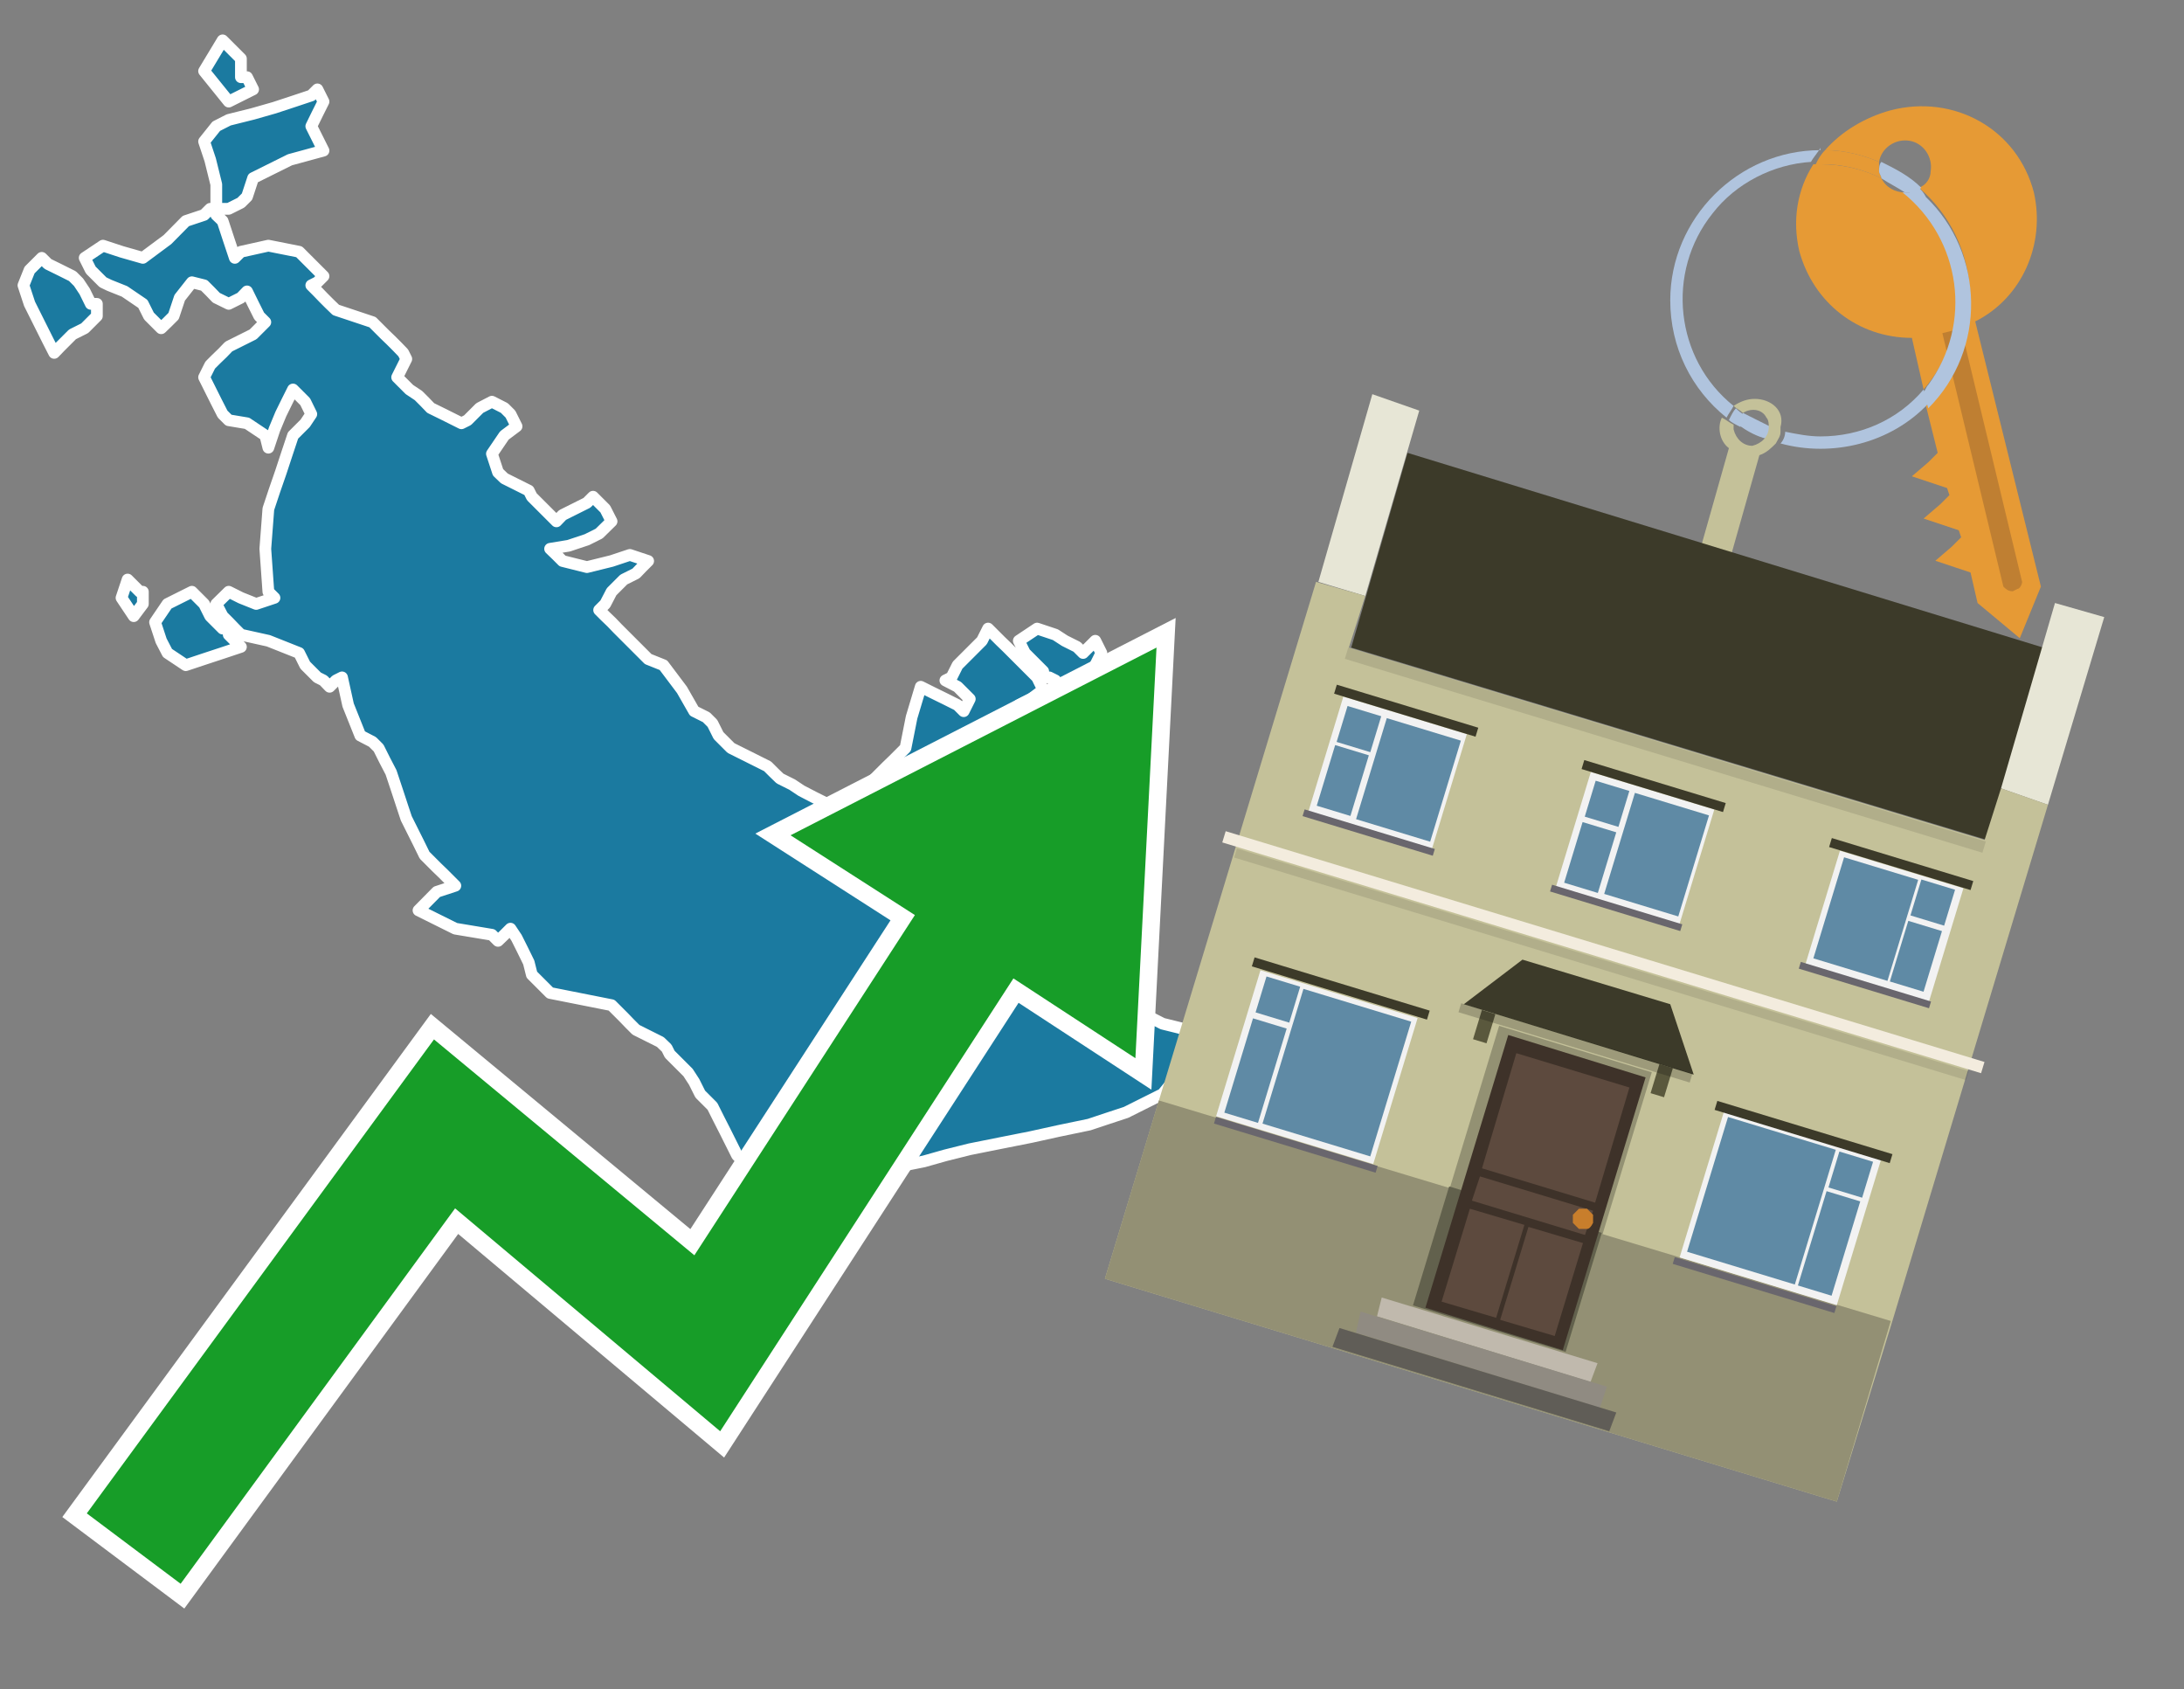 <?xml version="1.0" encoding="utf-8"?>
<!-- Generator: Adobe Illustrator 26.0.3, SVG Export Plug-In . SVG Version: 6.00 Build 0)  -->
<svg version="1.1" id="Text" xmlns="http://www.w3.org/2000/svg" xmlns:xlink="http://www.w3.org/1999/xlink" x="0px" y="0px"
	 width="93.1px" height="72px" viewBox="0 0 93.1 72" style="enable-background:new 0 0 93.1 72;" xml:space="preserve">
<rect x="0" y="0" width="93.1" height="72" fill="#808080" stroke="none"/>
<style type="text/css">
	.st0{fill:#1B7AA0;stroke:#FFFFFF;stroke-width:0.5;stroke-linejoin:round;}
	.st1{fill:none;stroke:#FFFFFF;stroke-width:1.5;stroke-miterlimit:10;}
	.st2{fill:#179D28;}
	.st3{fill:#E69A35;}
	.st4{fill:#B0C4DE;}
	.st5{fill:#C4C199;}
	.st6{fill:#BF7F32;}
	.st7{fill-rule:evenodd;clip-rule:evenodd;fill:#3C3A29;}
	.st8{fill-rule:evenodd;clip-rule:evenodd;fill:#E7E6D6;}
	.st9{fill-rule:evenodd;clip-rule:evenodd;fill:#C4C199;}
	.st10{fill-rule:evenodd;clip-rule:evenodd;fill:#939074;}
	.st11{opacity:0.1;fill-rule:evenodd;clip-rule:evenodd;}
	.st12{fill-rule:evenodd;clip-rule:evenodd;fill:#F3ECDE;}
	.st13{fill:#3C3A29;}
	.st14{fill-rule:evenodd;clip-rule:evenodd;fill:#939173;}
	.st15{fill-rule:evenodd;clip-rule:evenodd;fill:#62614D;}
	.st16{fill:#3E3229;}
	.st17{fill:#5D4A3E;}
	.st18{fill:#C87E2C;}
	.st19{fill-rule:evenodd;clip-rule:evenodd;fill:#C0B9AD;}
	.st20{fill-rule:evenodd;clip-rule:evenodd;fill:#908B82;}
	.st21{fill-rule:evenodd;clip-rule:evenodd;fill:#605D57;}
	.st22{fill:#5A583D;}
	.st23{opacity:0.2;}
	.st24{fill-rule:evenodd;clip-rule:evenodd;fill:#F2F2F2;}
	.st25{fill-rule:evenodd;clip-rule:evenodd;fill:#5F8AA5;}
	.st26{fill-rule:evenodd;clip-rule:evenodd;fill:#69666D;}
</style>
<path class="st0" d="M9.22,9.16L9.49,9.42L9.75,10.21L10.01,10.99L10.27,10.73L11.44,10.47L12.75,10.73L13.01,10.99L13.27,11.25L13.53,11.51L13.79,11.77L13.53,12.03L13.27,12.16L13.53,12.42L13.79,12.69L14.05,12.95L14.32,13.21L15.1,13.47L15.88,13.73L16.14,13.99L16.4,14.25L16.67,14.51L16.93,14.77L17.19,15.04L17.32,15.3L17.19,15.56L16.93,16.08L17.45,16.6L17.84,16.86L18.1,17.12L18.36,17.39L18.89,17.65L19.41,17.91L19.67,18.04L19.93,17.91L20.19,17.65L20.45,17.39L20.97,17.12L21.5,17.39L21.76,17.65L22.02,18.17L21.5,18.56L20.97,19.34L21.23,20.13L21.5,20.39L22.02,20.65L22.54,20.91L22.67,21.17L22.93,21.43L23.19,21.69L23.45,21.95L23.72,22.22L23.98,21.95L24.5,21.69L25.02,21.43L25.28,21.17L25.54,21.43L25.8,21.69L26.07,22.22L25.54,22.74L25.02,23.0L24.24,23.26L23.45,23.39L23.72,23.65L23.98,23.91L25.02,24.17L26.07,23.91L26.85,23.65L27.63,23.91L27.37,24.17L27.11,24.44L26.59,24.7L26.07,25.22L25.8,25.74L25.54,26.0L25.8,26.26L26.07,26.52L26.33,26.79L26.59,27.05L26.85,27.31L27.11,27.57L27.37,27.83L27.63,28.09L28.28,28.35L29.07,29.4L29.59,30.31L30.11,30.57L30.37,30.83L30.63,31.35L31.16,31.88L31.68,32.14L32.2,32.4L32.72,32.66L32.98,32.92L33.25,33.18L33.77,33.44L34.16,33.7L34.68,33.97L35.2,34.23L35.73,34.49L36.25,34.23L36.51,33.97L36.77,33.7L37.03,33.44L37.29,33.18L37.55,32.92L37.81,32.66L38.08,32.4L38.34,32.14L38.6,31.88L38.86,30.57L39.25,29.27L39.77,29.53L40.3,29.79L40.82,30.05L41.08,30.31L41.34,29.79L40.82,29.27L40.3,29.0L40.56,28.87L40.82,28.35L41.34,27.83L41.86,27.31L42.12,26.79L42.38,27.05L42.64,27.31L42.91,27.57L43.17,27.83L43.43,28.09L43.69,28.35L43.95,28.61L44.21,28.87L44.47,29.4L43.95,29.79L43.43,30.05L43.17,30.31L42.91,30.57L42.64,30.83L42.38,31.09L41.86,31.35L41.34,31.62L41.08,31.88L40.82,32.14L40.56,32.4L40.3,32.66L40.03,32.92L39.77,33.18L40.03,33.44L40.3,33.7L40.56,33.97L40.82,34.23L41.08,34.49L41.34,34.62L41.6,34.88L41.86,35.66L41.34,36.45L40.82,36.97L41.34,37.49L41.86,38.53L41.6,39.58L41.34,39.97L41.6,40.49L41.86,40.75L41.34,41.02L40.82,41.8L41.08,42.58L41.34,42.32L41.6,42.06L41.86,42.32L42.12,42.58L42.38,42.32L42.64,42.06L42.91,41.8L43.17,41.54L43.43,41.28L43.17,41.02L42.91,40.62L43.43,40.1L43.95,40.36L44.21,40.49L44.47,40.36L44.99,40.1L45.39,40.36L45.91,40.49L46.43,40.75L46.69,41.02L46.95,41.28L47.21,41.54L47.48,41.8L47.74,42.06L48.0,42.32L48.26,42.58L48.52,43.1L49.56,43.63L50.61,43.89L50.87,44.15L51.0,44.67L50.48,45.19L50.09,45.98L49.56,46.63L49.04,46.89L48.52,47.15L48.0,47.41L47.21,47.67L46.43,47.93L45.13,48.2L43.95,48.46L42.64,48.72L41.34,48.98L40.3,49.24L39.38,49.5L38.08,49.76L36.77,50.02L35.99,50.28L35.2,50.02L34.16,49.76L33.25,50.02L32.72,50.28L32.2,50.02L31.94,49.76L31.68,49.5L31.42,49.24L31.16,48.72L30.9,48.2L30.63,47.67L30.37,47.15L30.11,46.89L29.85,46.63L29.59,46.11L29.33,45.71L29.07,45.45L28.81,45.19L28.55,44.93L28.42,44.67L28.15,44.41L27.63,44.15L27.11,43.89L26.85,43.63L26.59,43.36L26.33,43.1L26.07,42.84L24.76,42.58L23.45,42.32L23.19,42.06L22.93,41.8L22.67,41.54L22.54,41.02L22.28,40.49L22.02,39.97L21.76,39.58L21.5,39.84L21.23,40.1L20.97,39.84L19.41,39.58L17.84,38.8L18.62,38.01L19.41,37.75L19.15,37.49L18.89,37.23L18.62,36.97L18.36,36.71L18.1,36.45L17.84,35.92L17.58,35.4L17.32,34.88L17.19,34.49L16.93,33.7L16.67,32.92L16.4,32.4L16.14,31.88L15.88,31.62L15.36,31.35L14.84,30.05L14.58,28.87L14.32,29.0L14.05,29.27L13.79,29.0L13.53,28.87L13.27,28.61L13.01,28.35L12.75,27.83L11.44,27.31L10.27,27.05L10.01,26.79L9.75,26.52L9.49,26.26L9.22,25.74L9.75,25.22L10.27,25.48L10.92,25.74L11.7,25.48L11.44,25.22L11.31,23.39L11.44,21.69L11.7,20.91L11.97,20.13L12.23,19.34L12.49,18.56L12.75,18.3L13.01,18.04L13.27,17.65L13.01,17.12L12.75,16.86L12.49,16.6L12.23,17.12L11.97,17.65L11.7,18.3L11.44,19.08L11.31,18.56L10.53,18.04L9.75,17.91L9.49,17.65L9.22,17.12L8.96,16.6L8.7,16.08L8.96,15.56L9.22,15.3L9.49,15.04L9.75,14.77L10.27,14.51L10.79,14.25L11.05,13.99L11.31,13.73L11.05,13.47L10.79,12.95L10.53,12.42L10.27,12.69L9.75,12.95L9.22,12.69L8.96,12.42L8.7,12.16L8.18,12.03L7.66,12.69L7.4,13.47L7.14,13.73L6.87,13.99L6.61,13.73L6.35,13.47L6.09,12.95L5.31,12.42L4.66,12.16L4.39,12.03L4.13,11.77L3.87,11.51L3.61,10.99L4.39,10.47L5.18,10.73L6.09,10.99L7.14,10.21L7.92,9.42L8.7,9.16L8.96,8.9L9.22,8.9ZM44.47,28.61L44.21,28.35L43.95,28.09L43.69,27.83L43.43,27.31L44.21,26.79L44.99,27.05L45.39,27.31L45.91,27.57L46.17,27.83L46.43,27.57L46.69,27.31L46.95,27.83L46.69,28.35L46.43,28.74L46.17,29.27L45.91,29.53L45.65,29.79L45.39,29.53L45.13,29.27L44.99,29.0L44.73,28.87L44.47,28.87ZM9.22,7.86L8.96,6.81L8.7,6.03L9.22,5.38L9.75,5.11L10.79,4.85L11.7,4.59L12.49,4.33L13.27,4.07L13.53,3.81L13.79,4.33L13.53,4.85L13.27,5.38L13.53,5.9L13.79,6.42L12.36,6.81L10.79,7.59L10.53,8.38L10.27,8.64L9.75,8.9L9.22,8.9ZM9.75,27.05L10.01,27.31L10.27,27.57L9.49,27.83L8.7,28.09L7.92,28.35L7.14,27.83L6.87,27.31L6.61,26.52L7.14,25.74L7.66,25.48L8.18,25.22L8.7,25.74L8.96,26.26L9.22,26.52L9.49,26.79L9.75,26.79ZM10.53,3.29L10.79,3.81L9.75,4.33L8.7,3.03L9.49,1.72L10.27,2.5L10.27,3.29ZM6.09,25.74L5.7,26.26L5.18,25.48L5.44,24.7L5.7,24.96L5.96,25.22L6.09,25.22ZM4.13,13.47L3.61,13.99L3.09,14.25L2.83,14.51L2.57,14.77L2.31,15.04L2.04,14.51L1.78,13.99L1.52,13.47L1.26,12.95L1.0,12.16L1.26,11.51L1.52,11.25L1.78,10.99L2.04,11.25L2.57,11.51L3.09,11.77L3.35,12.03L3.61,12.42L3.87,12.95L4.13,12.95Z"/>
<polygon class="st1" points="49.3,27.6 33.7,35.6 39,39 29.6,53.5 18.5,44.3 3.7,64.5 7.7,67.5 19.4,51.5 30.7,61 43.2,41.7 
	48.4,45.1 "/>
<polygon class="st2" points="49.3,27.6 33.7,35.6 39,39 29.6,53.5 18.5,44.3 3.7,64.5 7.7,67.5 19.4,51.5 30.7,61 43.2,41.7 
	48.4,45.1 "/>
<path class="st3" d="M80.2,7.6c0-0.1-0.1-0.2-0.1-0.3c0-0.1,0-0.3,0-0.4c-0.7-0.3-1.5-0.5-2.3-0.5c-0.2,0.2-0.3,0.4-0.4,0.6
	c0.1,0,0.2,0,0.3,0C78.5,7,79.4,7.2,80.2,7.6z"/>
<path class="st4" d="M77.6,6.4c-3.5,0-6.4,2.9-6.4,6.4c0,2,0.9,3.8,2.4,5c0.1-0.2,0.2-0.3,0.3-0.5c-2.5-2-2.9-5.7-0.9-8.2
	c1-1.3,2.6-2.1,4.2-2.2c0.1-0.2,0.3-0.4,0.4-0.6V6.4z"/>
<path class="st3" d="M84.2,13.7c2-1,3-3.3,2.5-5.5C86,5.5,83.3,4,80.6,4.7c-1.1,0.3-2.1,0.9-2.8,1.7c0.8,0,1.6,0.2,2.3,0.5
	c0.1-0.6,0.7-1,1.3-0.9c0.6,0.1,1,0.7,0.9,1.3c0,0.3-0.2,0.6-0.5,0.7c2.7,2.3,2.9,6.4,0.6,9c-0.1,0.1-0.2,0.2-0.3,0.3l0.5,2
	l-0.4,0.4l-0.7,0.6l0.9,0.3l0.6,0.2l0.1,0.3l-0.4,0.4L82,22.1l0.9,0.3l0.6,0.2l0.1,0.3l-0.4,0.4l-0.7,0.6l0.9,0.3l0.6,0.2l0.3,1.3
	l1.8,1.5L87,25L84.2,13.7z"/>
<path class="st3" d="M81.2,8.2c-0.4,0-0.8-0.2-1-0.6C79.4,7.2,78.5,7,77.6,7c-0.1,0-0.2,0-0.3,0c-0.7,1.1-0.9,2.4-0.6,3.7
	c0.6,2.2,2.5,3.7,4.8,3.7l0.5,2.2c2.1-2.4,1.9-6.1-0.6-8.2C81.3,8.3,81.2,8.3,81.2,8.2z"/>
<path class="st4" d="M74.1,18.1c0.4,0.3,0.8,0.5,1.2,0.6c0.1-0.1,0.2-0.3,0.2-0.5l0,0c-0.4-0.2-0.8-0.4-1.2-0.6
	C74.2,17.8,74.1,17.9,74.1,18.1z"/>
<path class="st4" d="M74.4,17.7c-0.2-0.1-0.3-0.2-0.4-0.3c-0.1,0.1-0.2,0.3-0.3,0.5c0.1,0.1,0.3,0.2,0.5,0.3
	C74.1,17.9,74.2,17.8,74.4,17.7z"/>
<path class="st5" d="M74.8,17c-0.3,0-0.6,0.1-0.9,0.3c0.1,0.1,0.3,0.2,0.4,0.3c0.3-0.2,0.8-0.2,1,0.2c0.1,0.1,0.1,0.3,0.1,0.4l0,0
	c0,0.4-0.3,0.7-0.7,0.8c-0.4,0-0.7-0.3-0.8-0.7c0,0,0,0,0-0.1v-0.1c-0.2-0.1-0.3-0.2-0.5-0.3c-0.2,0.4-0.1,1,0.3,1.3l-1.7,6l1.3,0.3
	l1.7-6c0.3-0.1,0.5-0.3,0.7-0.5c0.1-0.2,0.2-0.3,0.2-0.5c0-0.1,0-0.1,0-0.2C76.1,17.5,75.5,17,74.8,17z"/>
<path class="st6" d="M86,25.1l-0.2,0.1c-0.2,0-0.3-0.1-0.4-0.2l0,0l-2.6-10.8l0.8-0.2l2.6,10.8C86.2,24.9,86.1,25.1,86,25.1L86,25.1
	z"/>
<path class="st4" d="M80.1,7.3c0,0.1,0.1,0.2,0.1,0.3c0.3,0.2,0.7,0.4,1,0.6c0.1,0,0.2,0,0.3,0c0.1,0,0.3-0.1,0.4-0.2
	c-0.5-0.5-1.1-0.8-1.7-1.1C80.1,7,80.1,7.2,80.1,7.3z"/>
<path class="st4" d="M77.6,18.6c-0.5,0-1-0.1-1.5-0.2c0,0.2-0.1,0.4-0.2,0.5c2.2,0.6,4.7,0,6.3-1.7L82,16.6
	C80.9,17.9,79.3,18.6,77.6,18.6z"/>
<path class="st4" d="M81.8,8c-0.1,0.1-0.2,0.1-0.4,0.2c-0.1,0-0.2,0-0.3,0c2.5,2,3,5.6,1.1,8.2c-0.1,0.1-0.1,0.2-0.2,0.3l0.2,0.7
	c2.5-2.5,2.4-6.6-0.1-9C82,8.2,81.9,8.1,81.8,8L81.8,8z"/>
<g>
	<polygon class="st7" points="84.7,35.8 57.6,27.6 60,19.3 87.1,27.6 84.7,35.8 	"/>
	<polygon class="st8" points="87.3,34.3 85.3,33.6 87.6,25.7 89.7,26.3 87.3,34.3 	"/>
	<polygon class="st8" points="58.2,25.4 56.2,24.8 58.5,16.8 60.5,17.5 58.2,25.4 	"/>
	<polygon class="st9" points="80.7,56.2 87.3,34.3 85.3,33.6 84.6,35.8 57.5,27.6 58.2,25.4 56.1,24.8 47.1,54.5 78.3,64 	"/>
	<polygon class="st10" points="78.3,64 80.6,56.3 49.4,46.9 47.1,54.5 78.3,64 	"/>
	
		<rect x="56.8" y="31.7" transform="matrix(0.957 0.291 -0.291 0.957 12.341 -19.265)" class="st11" width="28.4" height="0.5"/>
	
		<rect x="51.5" y="40.4" transform="matrix(-0.957 -0.291 0.291 -0.957 121.979 99.389)" class="st12" width="33.8" height="0.5"/>
	
		<rect x="51.9" y="40.8" transform="matrix(-0.957 -0.291 0.291 -0.957 121.603 100.183)" class="st11" width="32.6" height="0.4"/>
	<g>
		<polygon class="st13" points="64.9,40.9 71.2,42.8 72.2,45.8 62.4,42.8 		"/>
		
			<rect x="61.9" y="44.4" transform="matrix(-0.957 -0.291 0.291 -0.957 113.093 118.165)" class="st14" width="6.8" height="12.5"/>
		
			<rect x="60.9" y="51.5" transform="matrix(-0.957 -0.291 0.291 -0.957 110.035 124.623)" class="st15" width="6.8" height="5.3"/>
		<g transform="matrix( 0.861, 0, 0, 0.861, 2148,666.7) ">
			<g>
				<g id="Symbol_9_0_Layer2_0_MEMBER_8_MEMBER_12_MEMBER_0_FILL_00000089576131411167447340000009604662525010445698_">
					<path class="st16" d="M-2413.3-721l-6.8-2.1l-4.1,13.5l6.8,2.1L-2413.3-721z"/>
				</g>
			</g>
		</g>
		<g transform="matrix( 0.861, 0, 0, 0.861, 2148,666.7) ">
			<g>
				<g id="Symbol_9_0_Layer2_0_MEMBER_8_MEMBER_12_MEMBER_1_MEMBER_1_FILL_00000135675296243518298590000004162584388200013184_">
					<path class="st17" d="M-2419.7-722.2l-1.7,5.7l5.6,1.7l1.7-5.7L-2419.7-722.2z"/>
				</g>
			</g>
		</g>
		<g transform="matrix( 0.861, 0, 0, 0.861, 2148,666.7) ">
			<g>
				<g id="Symbol_9_0_Layer2_0_MEMBER_8_MEMBER_12_MEMBER_2_MEMBER_0_FILL_00000029758671541259873570000011131321775149160612_">
					<path class="st17" d="M-2420.7-709.1l1.4-4.6l-2.7-0.8l-1.4,4.6L-2420.7-709.1z"/>
				</g>
			</g>
		</g>
		<g transform="matrix( 0.861, 0, 0, 0.861, 2148,666.7) ">
			<g>
				<g id="Symbol_9_0_Layer2_0_MEMBER_8_MEMBER_12_MEMBER_2_MEMBER_1_FILL_00000165928779308511961820000016729068654790051731_">
					<path class="st17" d="M-2417.8-708.2l1.4-4.6l-2.7-0.8l-1.4,4.6L-2417.8-708.2z"/>
				</g>
			</g>
		</g>
		<g transform="matrix( 0.861, 0, 0, 0.861, 2148,666.7) ">
			<g>
				<g id="Symbol_9_0_Layer2_0_MEMBER_8_MEMBER_12_MEMBER_2_MEMBER_1_FILL_00000072991452508176076110000012719211671238586511_">
					<path class="st17" d="M-2416.3-713.2l0.4-1.2l-5.6-1.7l-0.4,1.2L-2416.3-713.2z"/>
				</g>
			</g>
		</g>
		<g transform="matrix( 0.861, 0, 0, 0.861, 2148,666.7) ">
			<g>
				<g id="Symbol_9_0_Layer2_0_MEMBER_8_MEMBER_13_FILL_00000063606496691541741610000016439768115639569326_">
					<path class="st18" d="M-2415.9-713.8c0-0.1,0-0.3,0-0.4c-0.1-0.1-0.2-0.2-0.3-0.3c-0.1,0-0.3,0-0.4,0c-0.1,0.1-0.2,0.2-0.3,0.3
						c0,0.2,0,0.3,0,0.4c0.1,0.1,0.2,0.2,0.3,0.3c0.2,0,0.3,0,0.4,0C-2416.1-713.5-2416-713.6-2415.9-713.8z"/>
				</g>
			</g>
		</g>
		<polygon class="st19" points="58.7,56.1 58.9,55.3 68.1,58.1 67.8,58.9 58.7,56.1 		"/>
		<polygon class="st20" points="57.8,56.8 58,55.9 68.5,59.1 68.2,60 57.8,56.8 		"/>
		<polygon class="st21" points="56.8,57.4 57.1,56.6 68.9,60.2 68.6,61 56.8,57.4 		"/>
		
			<rect x="70.6" y="45.4" transform="matrix(-0.957 -0.291 0.291 -0.957 125.288 110.757)" class="st22" width="0.6" height="1.3"/>
		
			<rect x="63" y="43.1" transform="matrix(-0.957 -0.291 0.291 -0.957 111.116 104.045)" class="st22" width="0.6" height="1.3"/>
		
			<rect x="62.1" y="44.3" transform="matrix(-0.957 -0.291 0.291 -0.957 118.568 106.604)" class="st23" width="10.3" height="0.4"/>
	</g>
	<g>
		
			<rect x="52.7" y="42.2" transform="matrix(-0.957 -0.291 0.291 -0.957 96.692 105.332)" class="st24" width="7" height="6.5"/>
		<g>
			<rect x="54" y="43.3" transform="matrix(0.291 -0.957 0.957 0.291 -3.334 86.966)" class="st25" width="6" height="4.8"/>
			
				<rect x="53.7" y="41.9" transform="matrix(0.291 -0.957 0.957 0.291 -2.202 82.346)" class="st25" width="1.6" height="1.5"/>
			
				<rect x="51.4" y="44.8" transform="matrix(0.291 -0.957 0.957 0.291 -5.64 83.574)" class="st25" width="4.2" height="1.5"/>
		</g>
		
			<rect x="53.3" y="42" transform="matrix(-0.957 -0.291 0.291 -0.957 99.615 99.16)" class="st7" width="7.8" height="0.4"/>
		
			<rect x="51.5" y="48.6" transform="matrix(-0.957 -0.291 0.291 -0.957 93.782 111.477)" class="st26" width="7.2" height="0.3"/>
	</g>
	<g>
		
			<rect x="56.4" y="30.4" transform="matrix(-0.957 -0.291 0.291 -0.957 106.172 81.677)" class="st24" width="5.5" height="5.1"/>
		<g>
			
				<rect x="57.7" y="31.6" transform="matrix(0.291 -0.957 0.957 0.291 10.775 80.936)" class="st25" width="4.5" height="3.3"/>
			
				<rect x="57.1" y="30.3" transform="matrix(0.291 -0.957 0.957 0.291 11.365 77.448)" class="st25" width="1.6" height="1.5"/>
			
				<rect x="55.9" y="32.5" transform="matrix(0.291 -0.957 0.957 0.291 8.761 78.378)" class="st25" width="2.7" height="1.5"/>
		</g>
		
			<rect x="56.8" y="30.2" transform="matrix(-0.957 -0.291 0.291 -0.957 108.469 76.828)" class="st7" width="6.3" height="0.4"/>
		
			<rect x="55.5" y="35.4" transform="matrix(-0.957 -0.291 0.291 -0.957 103.889 86.499)" class="st26" width="5.8" height="0.3"/>
	</g>
	<g>
		
			<rect x="67" y="33.6" transform="matrix(-0.957 -0.291 0.291 -0.957 125.935 91.036)" class="st24" width="5.5" height="5.1"/>
		<g>
			
				<rect x="68.3" y="34.8" transform="matrix(0.291 -0.957 0.957 0.291 15.205 93.335)" class="st25" width="4.5" height="3.3"/>
			
				<rect x="67.7" y="33.5" transform="matrix(0.291 -0.957 0.957 0.291 15.795 89.846)" class="st25" width="1.6" height="1.5"/>
			
				<rect x="66.4" y="35.7" transform="matrix(0.291 -0.957 0.957 0.291 13.19 90.777)" class="st25" width="2.7" height="1.5"/>
		</g>
		
			<rect x="67.4" y="33.4" transform="matrix(-0.957 -0.291 0.291 -0.957 128.231 86.187)" class="st7" width="6.3" height="0.4"/>
		
			<rect x="66.1" y="38.6" transform="matrix(-0.957 -0.291 0.291 -0.957 123.651 95.857)" class="st26" width="5.8" height="0.3"/>
	</g>
	<g>
		
			<rect x="77.6" y="36.9" transform="matrix(0.957 0.291 -0.291 0.957 14.908 -21.636)" class="st24" width="5.5" height="5.1"/>
		<g>
			
				<rect x="77.2" y="37.5" transform="matrix(0.291 -0.957 0.957 0.291 18.948 103.812)" class="st25" width="4.5" height="3.3"/>
			
				<rect x="81.6" y="37.7" transform="matrix(0.291 -0.957 0.957 0.291 21.615 106.136)" class="st25" width="1.6" height="1.5"/>
			
				<rect x="80.3" y="39.9" transform="matrix(0.291 -0.957 0.957 0.291 19.01 107.067)" class="st25" width="2.7" height="1.5"/>
		</g>
		
			<rect x="77.9" y="36.6" transform="matrix(0.957 0.291 -0.291 0.957 14.188 -21.977)" class="st7" width="6.3" height="0.4"/>
		
			<rect x="76.6" y="41.8" transform="matrix(0.957 0.291 -0.291 0.957 15.624 -21.297)" class="st26" width="5.8" height="0.3"/>
	</g>
	<g>
		
			<rect x="72.4" y="48.2" transform="matrix(0.957 0.291 -0.291 0.957 18.23 -19.825)" class="st24" width="7" height="6.5"/>
		<g>
			
				<rect x="72.1" y="48.8" transform="matrix(0.291 -0.957 0.957 0.291 4.234 108.148)" class="st25" width="6" height="4.8"/>
			
				<rect x="78.1" y="49.3" transform="matrix(0.291 -0.957 0.957 0.291 8.037 111.005)" class="st25" width="1.6" height="1.5"/>
			
				<rect x="75.9" y="52.2" transform="matrix(0.291 -0.957 0.957 0.291 4.599 112.233)" class="st25" width="4.2" height="1.5"/>
		</g>
		<rect x="73" y="48" transform="matrix(0.957 0.291 -0.291 0.957 17.314 -20.259)" class="st7" width="7.8" height="0.4"/>
		
			<rect x="71.2" y="54.6" transform="matrix(0.957 0.291 -0.291 0.957 19.143 -19.393)" class="st26" width="7.2" height="0.3"/>
	</g>
</g>
</svg>
